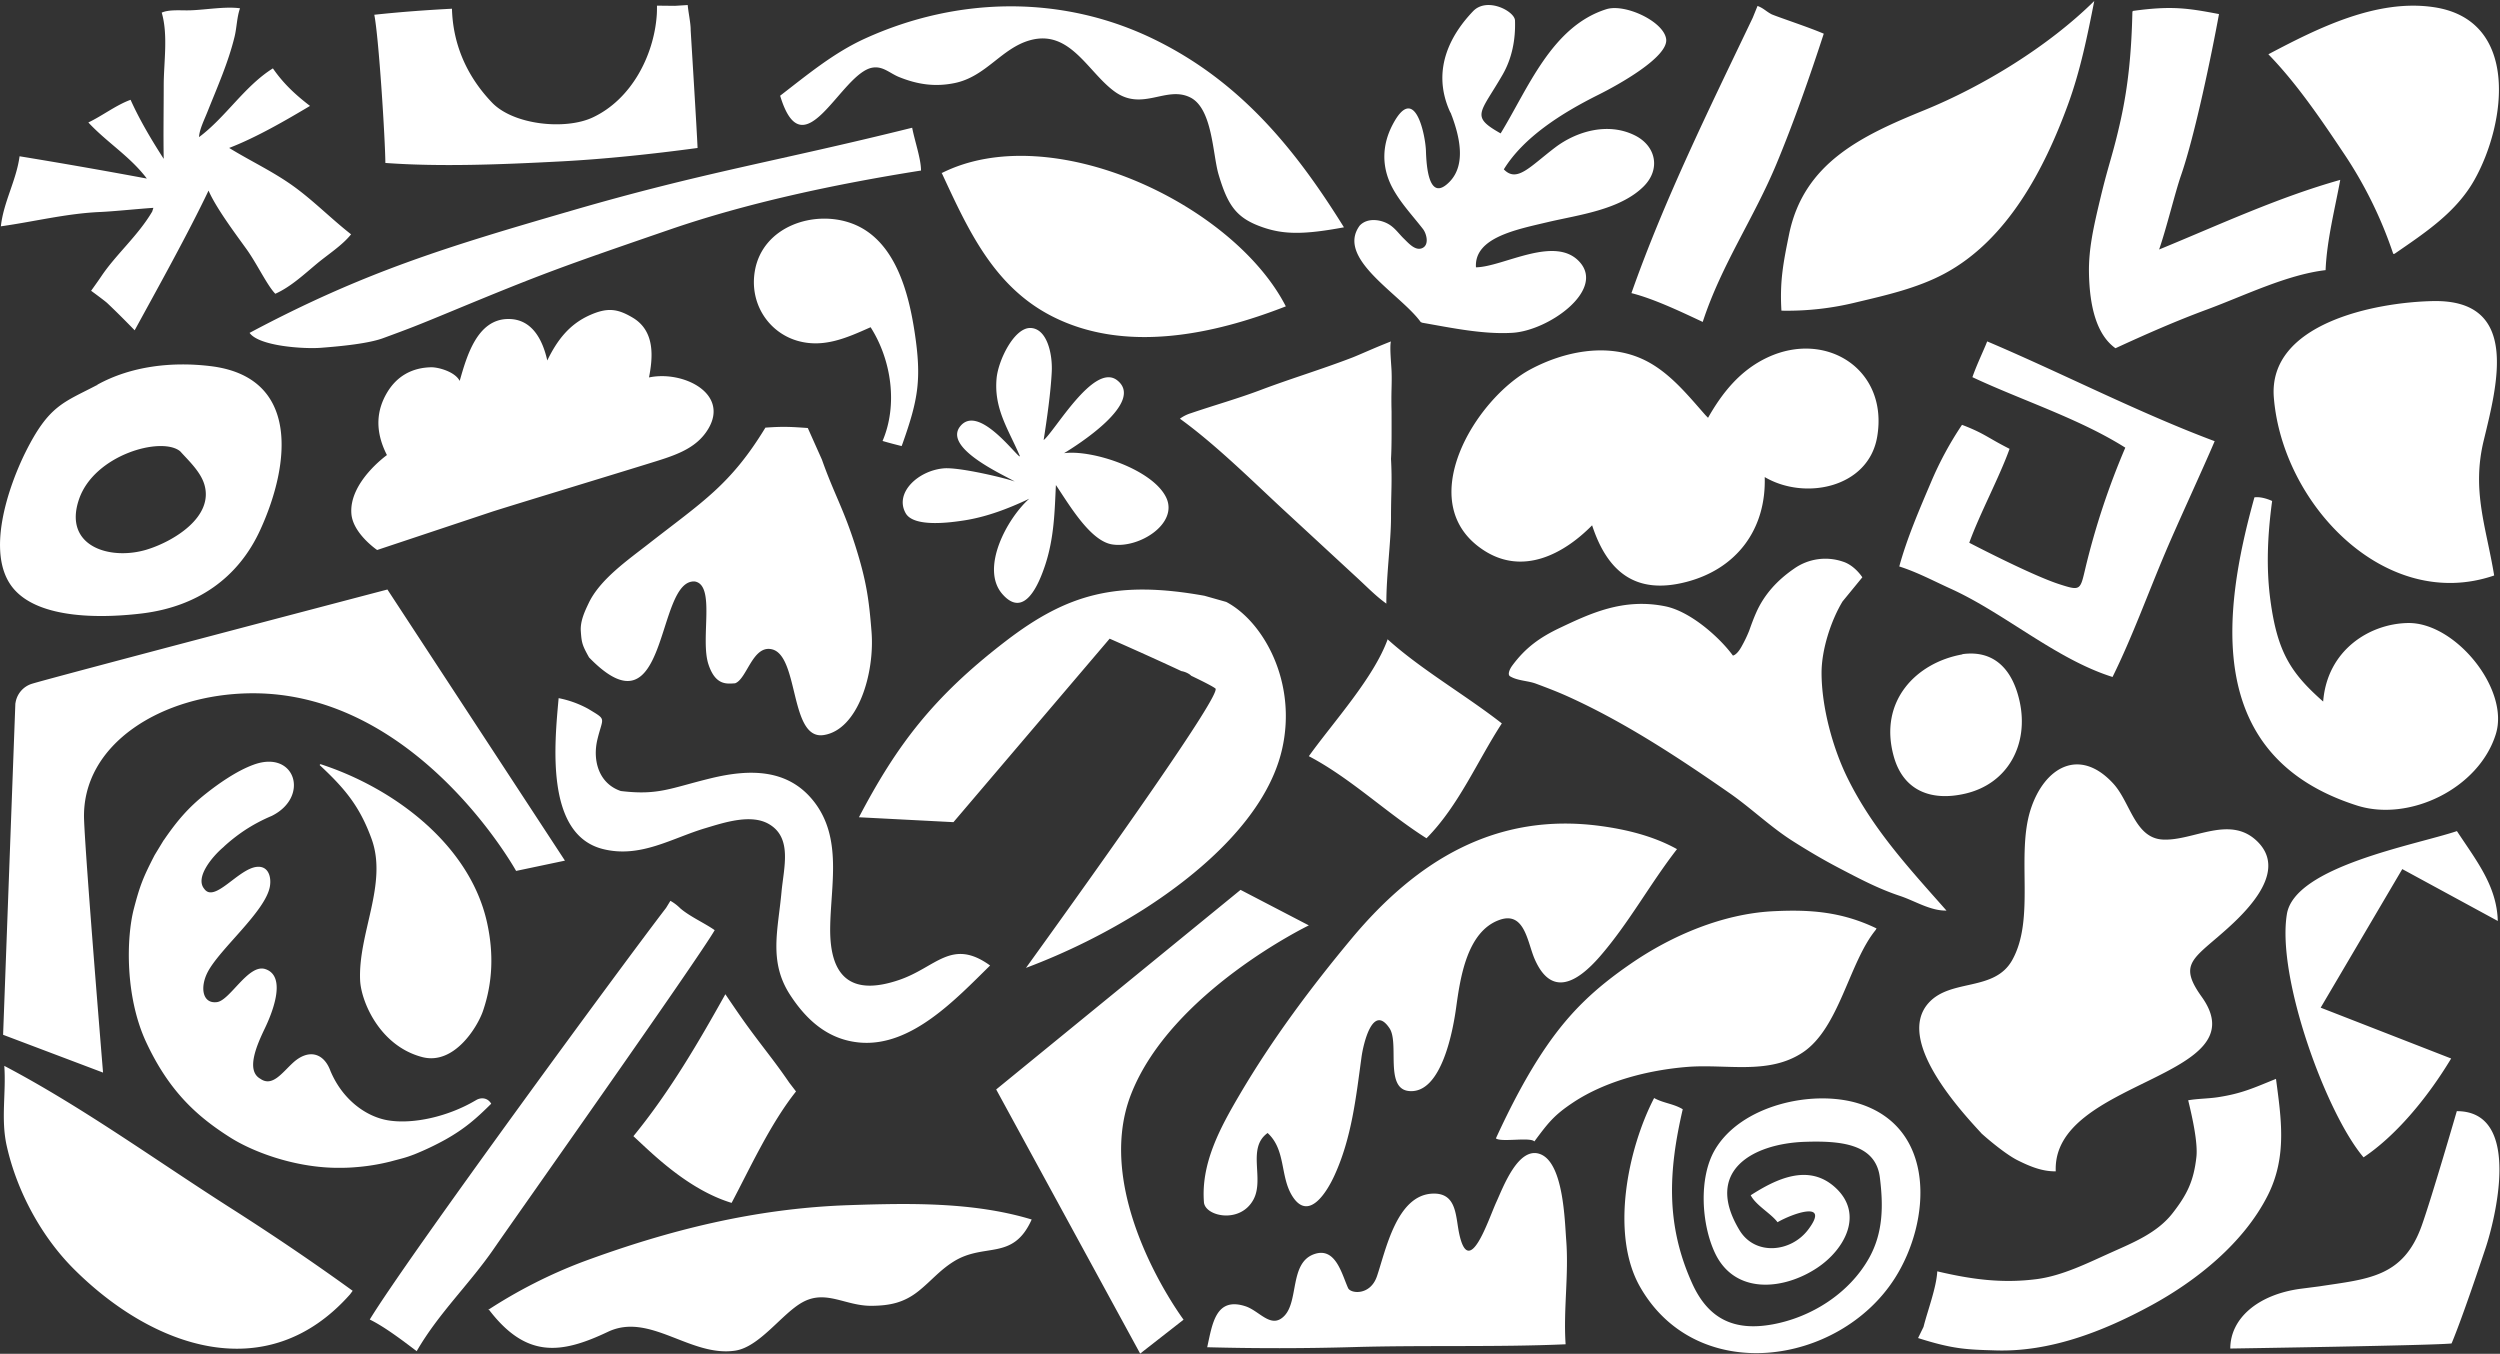 <svg width="1337" height="724" viewBox="0 0 1337 724" fill="none" xmlns="http://www.w3.org/2000/svg"><rect x="0" y="0" width="1337" height="724" fill="#333333" stroke="none"/><path d="M718.79 121.65c-26.07-42-55.36-77.87-100.89-100.3-49.55-24.41-105.84-23.23-155.28-.74-16.7 7.6-30.77 19.3-45.4 30.58 12.49 41.26 32.39-12 49.29-15 5.66-1 9.34 3 14.29 5 9.87 4 19.35 5.42 29.94 3.19 16.6-3.5 24.88-18.56 40-22.82 21.55-6.08 31.07 17.11 45.44 27.46 14.89 10.72 27.59-3.39 40.47 3.14 11.8 6 11.86 30.24 15 41 5 16.94 9.66 23.6 23.86 28.46 11.32 3.88 22.12 3.88 43.29-.06m234.029 44.589a153.984 153.984 0 0040.19-4.54c15.691-3.72 32.361-7.51 46.741-15.19 33.8-18 53.59-56 66.25-90.66 6.55-17.94 10.33-36.55 14-55.23-24.54 24.23-59.31 45.52-90.92 58.41-33.551 13.68-64.521 28.22-72.311 66.46-3.1 15.23-5 25-4.08 40.64l.13.11zm106.711 439.8c-12.19-13.17-45.62-49.93-28.19-69.5 11.83-13.26 35.18-5.91 44.75-22.93 12.54-22.29 2-56 9.89-80.61 7.36-22.78 26.27-33.49 44.26-13.78 9.12 10 11.45 29.07 26.41 29.87 16.49.88 36.39-13.84 51.16 1.61 16.37 17.14-9.51 39.95-21.6 50.35-14.6 12.55-20.31 16-8.75 32.13 31.44 43.95-80.12 44.11-78.05 93.34-7.2.12-13.8-2.61-20.37-5.89-5.77-2.86-14.86-10.3-19.45-14.47M356.21 485.55c-24.06 31.34-138.13 186.77-158.46 220.13 8.14 4 17.76 11.38 25.09 16.93 11.85-20.51 28.22-35.79 41.46-55.06 10-14.55 109.14-154.82 117.92-170.1-5.3-3.75-13.3-7.27-18.42-11.69a24.136 24.136 0 00-5.27-4" fill="#fff"/><path d="M133.47 178.021c61.41-32.71 105.78-46.07 172.42-65.43 70.72-20.57 109.46-26.24 181.94-44.28 1.32 7 4.73 16.62 4.73 22.89-46.45 7.35-92.93 17.34-134.1 31.48-59.24 20.37-68.47 23.73-116.59 43.63-18.83 7.79-22.17 9.1-37.08 14.57-7.56 2.77-21.59 4.26-33.44 5.14-8.77.65-32.8-.83-37.88-8M985.4 321.65c-6.14 10.16-11.21 25.6-11.23 38.11 0 18.5 6.07 40.58 14 56.55 13.5 27.32 33.05 48.29 52.8 70.66-8.55.2-16.86-5.17-24.79-7.81-11.78-3.9-22-9.37-32.92-15.07-8.39-4.4-16.66-9.29-24.65-14.38-11.87-7.57-22-17.43-33.5-25.45-27.3-19-56.13-38-86.46-51.72-5.65-2.56-11.4-4.75-17.2-6.91-4.34-1.62-9.59-1.49-13.7-3.85-1.74-.83-.44-3.9 1.09-5.94 7.09-9.55 14.74-15 25.43-20.08 16.18-7.65 33.81-16.07 56.31-11.51 13.71 2.77 29.38 17 36.17 26.34 0 0 2.07-.1 4.7-4.93a70.087 70.087 0 004-8.33c1.21-3.4 2.34-6.53 3.81-9.82 4.31-9.69 11.34-17.28 20.13-23.33a29.003 29.003 0 0126.19-3.82c6.37 2 10.4 8.38 10.4 8.38l-10.58 12.91zm-73.321-99.631c-10.15-11.51-20.419-24.38-34.919-30.52-18.81-8-40.91-3.38-58.39 5.88-29.76 15.76-64.001 71.89-25.131 97 20.78 13.44 42.541 2.07 57.821-13.45 8.31 25.37 23.68 37.23 50.38 30.29 27-7 42.78-28.21 41.93-56.09 21.32 12.6 55.41 5.88 60.13-21.44 6.21-36-27.12-57.29-58.65-42.52-14.48 6.79-24.08 18.67-31.79 32.27l-1.381-1.42zm421.801 85.751c-58 19.88-113.23-37.94-117.83-95.17-3.17-39.49 53.81-50.92 85-51.58 46.68-1 34.58 44.25 27.25 74.53-6.53 27 1.33 46.16 5.58 72.22zM643.92 643.53c-1.89-21.26 8.71-40.52 19.16-58.31 17.31-29.42 38-57.18 59.84-83.37 34.57-41.42 76.92-67.61 132.88-60.13 14.07 1.88 28.57 5.44 41.06 12.4-14.44 18.57-25.721 39.51-41.161 57.31-12.31 14.19-26.08 22-35 1.39-3.85-8.9-5.28-25.54-18.63-20.9-17.63 6.11-21.169 31.42-23.299 46.78-1.53 11.13-7.55 46.55-25.29 44.78-13.07-1.3-5.06-25.6-10.35-33.54-9.09-13.66-14.11 8.83-15 15.44-2.93 21.46-5.24 43-14.35 63-4 8.87-13.84 25.17-22.59 11.39-6.71-10.56-3.36-24.73-13.27-33.84-11.27 8.09-1.57 24.42-7.57 35.59-6.94 12.87-25 9.16-26.4 2l-.03.01zM78.78 293.839c-19.88 6.18-45.15-1.64-36.53-26.82 8.16-23.89 44.24-33.8 54.1-25.67l.22.23c4.24 4.72 10.6 10.6 12.68 17.4 5.35 17.54-16.69 30.6-30.5 34.86h.03zm-27.08-87.82c-17.78 9.33-25.52 10.67-38.08 35.84-9 18.13-21.65 54.19-6.7 72.57 14.18 17.41 49.84 16.01 69.43 13.59 28.66-3.61 51-18.46 63-45 16-35.11 21-81.42-26.75-87.21-20.44-2.48-42.41-.1-60.57 9.95l-.06.27M742.21 341.65c-7.41 20.77-29.11 44.45-42.24 62.76 22.31 11.7 41.46 30.33 62.92 43.9 17.26-17.42 27.17-41.32 40.29-61.43-19.17-15-43.26-28.86-61-44.9m-555 350.27c-44.51 50.23-105.57 28.48-147.67-13.56-17.39-17.36-30.44-41.56-35.87-65.67-3.29-14.39-.29-28.52-1.35-43 42 22.09 81.73 51 121.9 76.57 21.93 14 43.32 28.45 64.42 43.73m457.05 29.951c2.72-12.35 4.54-26.78 20.32-21.71 7.66 2.45 13.77 12.38 20.81 5.24 7.83-7.95 2.86-28.21 15.79-33 11.7-4.33 15 10.61 18.39 18.08 1.38 3 11.87 4.12 15.43-6.36 4.7-13.78 10.48-43.34 29.67-44.17 13.09-.57 12.31 12 14.29 21.31 5.28 24.87 15.63-7.56 19.93-16.91 3.55-7.7 11.84-30.36 23.74-25.4 12.16 5.08 12.78 35.54 13.58 45.88 1.44 18.65-1.58 37.16-.32 55.69-35.67 1.6-76.09.42-113.4 1.5-26.52.76-52.76.76-78.28.08M201.69 294.14s-12.9-8.77-13.76-19.31c-1.39-16.95 19-31.46 19-31.46-6.87-13.49-5.23-24.38 0-33.28 5.23-8.9 13.42-13.48 23.66-13.67 3.79-.07 12.75 2.35 15.25 7.29 3.71-12.92 9.26-33.18 26.14-33.11 12.73 0 18.31 11.42 20.7 22.18 5.31-10.89 11.75-19.36 22.85-24.29 9.5-4.21 14.86-3.33 22.8 1.37 12.5 7.4 10.64 22.13 8.76 32 18.1-3.82 43 8.45 31.71 27.45-6.7 11.26-19 14.6-32.74 18.86-19.13 5.94-67.92 20.75-82.5 25.35l-61.87 20.62zM937.35 9.53c-23.14 48.43-47.24 97.18-64.86 147.24 12 3 26.82 10.1 38.13 15.4 10-30.6 27.42-55.52 39.58-84.86 9.21-22.16 17.75-46.55 25.15-69.29-8.12-3.49-22.73-8.27-27.8-10.33-3.2-1.67-4.2-3.2-7.62-4.52m290.16 686.1c-22.82 3.16-37.33 16-37.33 31.93 0 0 111.14-1.7 118.34-2.73 0 0 5-11.28 18.26-51.22 4.39-13.2 20.32-73-15.46-73 0 0-13.32 45.94-18.75 61.18-9.92 27.87-29 28.55-54.82 32.52l-10.24 1.32zm49.82-553.49a223.969 223.969 0 00-27.29-55c-11.68-17.51-24.83-36.71-39.5-51.75 26.36-13.92 57.93-29.81 88.63-25.17 45.94 6.94 38.55 62.22 21.54 92.4-9.84 17.45-26.42 28.23-42.7 39.48l-.68.04zM1028.7 709.62c2.1-8.43 6.93-21.07 7.35-29.71 18.19 4.29 34.59 6.55 53.07 4.18 13.94-1.8 27.51-8.7 40.19-14.37 11.86-5.32 24.44-10.44 32.59-20.91 7.75-9.95 11.3-17.17 12.73-30 .84-7.53-2.06-20.84-4.39-30.38 5.24-.91 10.63-.84 15.89-1.64 12.75-1.94 19.18-5 31.07-9.81 2.74 21 6.1 41.57-4.43 62.38-12.87 25.44-38.1 45.66-62.75 59-25.46 13.8-53.72 24.72-82.6 23.85-15.51-.47-22.6-.57-41.64-6.62l2.92-5.97zM743.93 182.58c-8.43 3.26-16.85 7.14-20.72 8.64-16.14 6.22-32.74 11.2-48.92 17.31-12.49 4.72-24.75 8.13-37.4 12.45a19.538 19.538 0 00-5.87 2.94c20.12 14.52 41.3 35.83 58.4 51.48l35 32.35c6.66 6.08 11 10.74 17 15.07-.05-15 2.49-33.32 2.49-45.95 0-13.94.67-18.82 0-31.48.4-6.64.3-15.49.3-25.29-.3-10.84.27-14.45 0-21.54-.13-3.63-1.09-12.8-.37-15.89M432.01 228.9c-9.23-.64-12.83-.89-22.67-.2-18.7 30.7-33.58 39.56-62.45 62.12-11.23 8.78-26.16 19.11-32.14 31.9-2 4.2-4.51 9.48-4.13 14.86.43 6.12.7 7.38 4.4 14 42.87 44.21 35.37-42.09 56.59-40.6 11.22 2 2.78 30.69 7.27 44.32 3.79 11.48 9.92 10.36 14.19 10.14 6.34-2.13 9.38-20.47 19.63-18.22 14.79 3.25 9.45 49 28 45.86 18.21-3 27.17-32.93 25.39-55.29-1.34-16.84-2.64-26.86-8.6-45.71-6.33-20-11.51-28.13-17.91-46.23l-7.57-16.95zM8.22 376.02L1.66 553.41l53.45 20.21s-9.3-112.6-10.15-135.25c-1.51-40.5 41.8-67.25 89.5-67.6 88.54-.66 141.55 95 141.55 95l26.12-5.5-94.94-145S24.82 363.14 16.86 365.75a12.672 12.672 0 00-8.61 10.48l-.03-.21z" fill="#fff"/><path d="M1049.55 349.96c-24.46 4.29-45.1 24.79-36.74 54.66 5.14 18.34 20.06 24 38.09 19.84 23.21-5.34 34.11-26.62 29.24-49.16-3.94-18.16-14.42-27.78-30.79-25.44l.2.1zm156.11-83.939c-17.56 63-26.44 138.88 54.89 164.78 27.87 8.88 65.18-9 74.24-38.27 7.42-24-21.68-59.69-46.9-59.34-20.48.28-43.31 14.38-45.46 42-17.33-15.25-24.49-26.48-28.21-54.15-2.23-16.57-1.69-33.78.92-53.11-3-1.4-6.75-2.35-9.48-1.94M482.68 237.28c8.42-23.74 10.25-34.52 6.51-59.35-3.22-21.34-10.43-49.91-33.7-58.46-20.24-7.44-47.66 1.61-51.78 25.37-3.05 17.57 7.42 33 22.8 37.43 14 4 26.37-1.6 39.09-7.27 11.11 17.42 14.67 41.47 6.39 60.83 3.39 1 6.79 1.88 10.2 2.73l.49-1.28zm20.81-144.649c58.6-29.61 156.06 16.39 184.17 71.21-38.4 15-85.93 25.42-125.28 5.17-31.33-16.12-44.91-46.82-58.83-76.7M261.13 699.95c20.17 26.73 38.86 24.23 64 12.3 22.39-10.62 44 13.62 68 10.08 13.1-1.93 25-19.77 36-25.85 12.61-7 22.92 2 37 1.87 9.75-.09 17.35-1.63 25.25-8 6.55-5.25 11-10.84 18.36-15.51 16.69-10.63 31.95-.16 42-22.65-31.19-9.46-65.54-8.76-97.91-7.67-49.65 1.69-96 13.21-142.34 30.36a264.324 264.324 0 00-50.34 25.59m37.61-327.111c-2.19 24.38-7.24 73 23.73 80.72 20.06 5 36.73-5.83 54.89-11.22 10-3 24.15-7.66 33.69-2.23 12.87 7.33 8.07 23.34 6.86 36.61-1.86 20.25-6.89 37 4.52 54.68 9 13.9 20.75 24.28 37.62 25.66 27.4 2.23 51-23.15 69.44-41.23-20.64-14.88-28.83 1-48.7 7.74-26.2 8.94-37.09-2.29-36.83-27.7.24-22.91 6.74-48.31-8.91-68-13.81-17.38-34.29-17.18-54.89-12.17-21.59 5.25-28 9.25-48.16 6.82-11.82-4-15.21-16.37-12.53-27.56 2.95-12.33 5.26-10.21-4.9-16.38a54.627 54.627 0 00-15.83-5.73m126.95 210.342c-13.9 17.42-25.18 42.21-34.45 59.59-23.65-7.18-43.15-27.09-52.52-35.67 19.6-23.93 35.1-50.73 49.18-75.92 7.72 11.37 10.54 15.5 17.91 25.24 6.06 8 10.39 13.45 16.31 22.12m580.96-81.711c-14.31 17.53-19.45 52.58-39.08 65.55-18.26 12.07-40.58 6-61.68 7.68-20.57 1.66-43.5 7.44-60.86 18.91-10.34 6.84-13.44 10.89-20.9 20.94-2.25-2.47-17.87.6-20.57-1.64 7.63-16.6 16.63-34.1 27-49.16 13-18.87 26.2-31.17 44.78-44 22.75-15.76 50.09-26.91 76.11-28.29 19.33-1 36.67 0 55.67 9.17" fill="#fff"/><path d="M936.14 639.311c13.8-8.88 31.05-17.24 45.32-4.27 15.53 14.13 5.17 33.08-9.45 42.88-18 12.08-44.21 14.65-54.83-7.8-7.23-15.28-8.83-40.1-.11-55.1 13.85-23.88 52.07-32.51 76.79-24.92 41.85 12.86 39 63 19.43 93.6-29.82 46.64-105.8 57.79-136.18 4.52-16-28-6.61-73.8 7.52-101 4.94 2.78 10.38 3 15.3 6-7.59 32.73-9.27 61.58 5.1 93.25 8.6 18.94 22.44 25.55 42.93 21.81 20.49-3.74 40.9-16.36 51.63-35.5 7.63-13.64 7.62-28.24 5.75-43.13-2.27-18-21-19.66-40.28-19-27.39 1-54.05 15.33-34.78 47.25 8.32 13.78 27.51 11.9 36.7-.26 12.3-16.25-9-8.33-16.35-4-3.62-4.81-11.58-9-14.37-14.46M1140.72 5.84c21-2.91 29.75-1.38 46 1.68-3.79 20.75-12.81 64.67-20.34 86.37-3 8.589-7.9 28.759-11.69 39.549 32.08-13.16 63.37-27.8 96.88-37.24-2.84 15.4-7.23 32.54-7.84 48.27-20.68 2.41-43.58 13.71-63.28 21-16.57 6.1-33.23 13.45-49.1 20.77-10.16-7.25-13.86-22.48-14.17-40.27-.21-12.68 2.32-24.18 6.27-40.61 4.38-18.26 6.63-22.79 10.74-41.4s5.75-36.74 6.22-57.7m-77.66 176.321c39.83 16.89 81.21 38.26 121.66 53.37-6.24 14.7-20 44.4-26.34 59.42-9.37 22.07-17.68 45.2-28.28 66.68-30.43-9.58-57.74-34.21-87-47.4-8.79-4-17.6-8.7-27.06-11.7 4.08-15 10.76-30.46 16.9-44.89a182.529 182.529 0 0116.65-30.86c12.08 4.6 13.6 6.87 25.44 12.84-5.39 15.06-16 34.8-21.56 50.23 11.48 5.93 35.91 18.21 48.18 22.17 11.48 3.71 11.14 3.22 14-8.88a403.21 403.21 0 0121.27-64.15c-24.62-15.55-55.44-25.33-81.77-37.7 2-5.74 4.67-11.42 7.08-17.09m-302.14-12.4c-10.71-14.9-45.54-33.9-32.63-51.55 4.28-4.63 12.13-3.21 16.44-.17 2.87 2 4.72 4.73 7.25 7.18 2.29 2.2 5.84 6.42 9.46 5.13 4.27-1.52 2.68-7.7.76-10.26-5.82-7.53-12.68-14.64-17-23.29-5-10.2-5.12-21.43.69-32.55 12-23 17.57 5.92 17.84 13.88.23 7 1.17 28.38 12.65 16.61 9.08-9.31 5.08-24.69 1.3-35a11.725 11.725 0 01-.51-1.37 9.018 9.018 0 00-.54-1c-10.66-23.43 1.56-42.59 12.29-53.81 7.49-7.86 22.27 0 22.44 4.91.36 10.27-1.62 20.36-6.68 29.11-12 20.74-17.29 22.11-1 31.3 14.65-23.91 27.23-57.16 56.52-66.41 10-3.16 30.69 6.53 32 15.93 1.37 9.59-25.76 24.59-36 29.71-20.32 10.12-40.36 23-50.81 40 7 7.29 13.88-1.39 27.41-11.67 11.27-8.56 28.11-13.72 42.65-6.5 11.31 5.61 14 18.1 4.64 27.37-12.67 12.56-35.06 15.18-51.4 19.06-16.88 4-39.21 8.3-38.2 24.13 14.56-.17 42.85-17.84 55.84-2.4 12.67 15.08-17.09 36.17-36.14 37.41-15.62 1-33.15-2.7-48.43-5.38l-.84-.37zM171.35 408.65c39.38 12.77 80 43.15 89.15 84.87 3.51 16 3.12 31.68-2.24 47.26-3 8.62-15.49 29-32.46 24.54-22.89-6-32.73-29.94-33.21-41.1-1.09-25.27 14.93-51.61 6.07-75.74-6.38-17.46-14.31-26.83-27.73-39.35M81.4 113.14c-7.7 13.08-19.5 23-27.41 34.9-1.22 1.84-5.26 7.47-5.26 7.47s7.35 5.37 8.71 6.66c5 4.73 9.79 9.55 14.58 14.48 12.13-22.22 28.63-51.85 39.51-74.72 4 9.23 14.31 23 20.21 31.18 5.7 7.91 11 19.33 15.49 24 8.22-3.64 15.53-10.51 22.42-16.24 5.82-4.83 13.46-9.71 18.11-15.55-10.79-8.45-20.26-18.17-31.11-25.94-10.85-7.77-23.08-13.46-34.09-20.26 14.88-5.74 30.78-15.07 43.24-22.47-7.6-5.83-14.1-11.76-19.85-20.08-15.09 9.4-25.29 26.21-39.5 36.76.1-3.91 3-9.68 4.65-13.9 5.19-13 11-26.06 14.34-39.75 1.23-5 1.2-10.33 2.92-15.24-7.82-1.09-18.37.83-26.7 1.09-4.75.16-11.11-.58-15.17 1.23 3.5 11.89 1.08 26.56 1.07 38.88 0 13.09-.25 26.23 0 39.32-6.37-9.87-12.89-20.8-17.72-31.58-7.76 2.82-15 8.5-22.59 12.12 9.88 10.64 22.33 18.14 31.28 30-22.33-4.17-45.3-8.19-68.06-11.92-1.7 12.83-8.63 24.57-10 37.46 18.08-2.54 35.22-6.92 53.45-7.68 6.47-.27 21.09-1.76 28.11-2.2m463.42 132.791c-6.08-14.26-14-25.25-12.47-41.67.92-9.71 9.49-27.26 18.24-26.87 8.75.39 11.75 13.85 11.25 23.55-.56 11.05-2.54 25-4.33 36.4 6-4.73 26.87-41.66 39.3-32 15.08 11.73-21.44 34.81-28.38 39 15.37-2 47.41 8.76 54.6 23.68 6.7 13.9-14.4 27.4-28.87 25.12-11.68-1.84-22.84-21-30.09-31.77-.67 13.64-.84 28.31-5.92 43.37-3 8.82-10.74 28.67-22.71 14.95-11.97-13.72 2.54-40.5 14.39-51-10.95 5.22-22.74 9.74-34.84 11.61-7.34 1.14-26.91 3.85-31.26-3.85-6.14-10.87 6.68-22.84 20.41-24 8.54-.71 34.08 5.49 37.93 7.07-4.46-2.92-39.07-17.87-29-29.76 9.29-11 27.72 13.36 31.45 16.27" fill="#fff"/><path d="M176.85 573.099c-3.56-10.2-11.89-12.27-20.11-4.78-5.8 5.28-11.07 13.17-17.5 8.61-7.91-4.38-1.9-18 2.42-27 3.14-6.54 12.38-27.68.2-31.67-9-2.93-18.83 16.72-25.77 17.66-7.86 1.07-9.17-7.87-5.13-15.83 6.32-12.48 31.1-32.66 33.39-46.07.85-5-.78-11.05-7-10.42-9.89 1-22.62 19.47-28.1 11.77-5.07-6 4.16-17.12 10-22.12.3-.252.584-.522.85-.81a92.476 92.476 0 0110.8-8.42 89.435 89.435 0 0114.38-7.65c20.59-10.17 12.63-35.69-9.79-27.36-9.14 3.35-18.84 10.27-25.34 15.41-9.51 7.51-15.63 14.8-22.41 24.7-.07.1-.16.18-.24.28l-4.83 7.95c-6.18 12-7.83 16.18-11.1 28.71-4 15.43-4.76 46.92 6.61 71.32 12.48 26.75 27.69 40 44.89 50.91 11.66 7.41 33.1 15.71 55.66 16.24h1.85c3.12.059 6.241-.041 9.35-.3a111.585 111.585 0 0018.72-3c7.44-2 8-2 13-3.9a149.582 149.582 0 0016.76-8c10.14-5.73 16.18-11 24.29-19.06-1.81-3.11-5.25-3.63-8.13-1.9l-.46.26c-14.79 8.68-33.37 12.7-46.52 10.54-11.55-1.89-24.18-10.78-30.73-26.11M609.76 723.9l-77-141.26L663.45 475.9l36.52 19s-73.53 35.54-95 90.11 28 120.75 28 120.75m52.65-304.93c8.28-36-10-68.47-29.81-78.91l-11.65-3.3c-46.9-8.42-73.39-1-106.23 24.21-38.95 29.88-58.41 55.81-78.57 94.24l50.55 2.62 83.53-98.13s21.74 9.55 38.37 17.35c1.554.266 3.035.852 4.35 1.72.37.25.61.53.94.79 6.42 3.08 11.4 5.62 12.9 6.77 3.56 2.73-58.54 90.14-101.3 149.43a344.587 344.587 0 0062.76-31.2c31.67-20.18 66.07-50.43 74.16-85.59m650.2 91.71c-.53-18.72-11.35-32.1-21.81-48l-.1-.05c-22.17 7.43-86.71 18.87-90.88 44.37-5.55 34 21.15 106.79 41 130.09 16.75-11.17 33.65-30.95 46.85-52.86l-69.78-27.19 43.64-74.11 51.08 27.75zM373.06 79.16c-.34-8.83-3.37-57.6-3.69-63 .09-3.51-1.3-9.82-1.58-13.47l-6.84.43-9.6-.1c0 1.79 0 3.61-.15 5.46-1.63 21.32-13.51 44.7-34.33 54.38-14.58 6.78-42.36 4-53.83-8.1-14.33-15-20.87-32.41-21.33-50.1-13.93.73-27.79 1.75-41.54 3.23 2.42 12.07 5.84 66.76 5.92 79.25 29 2.15 61.92.85 93.63-.81 24-1.25 49.65-4 73.38-7.2" fill="#fff"/></svg>